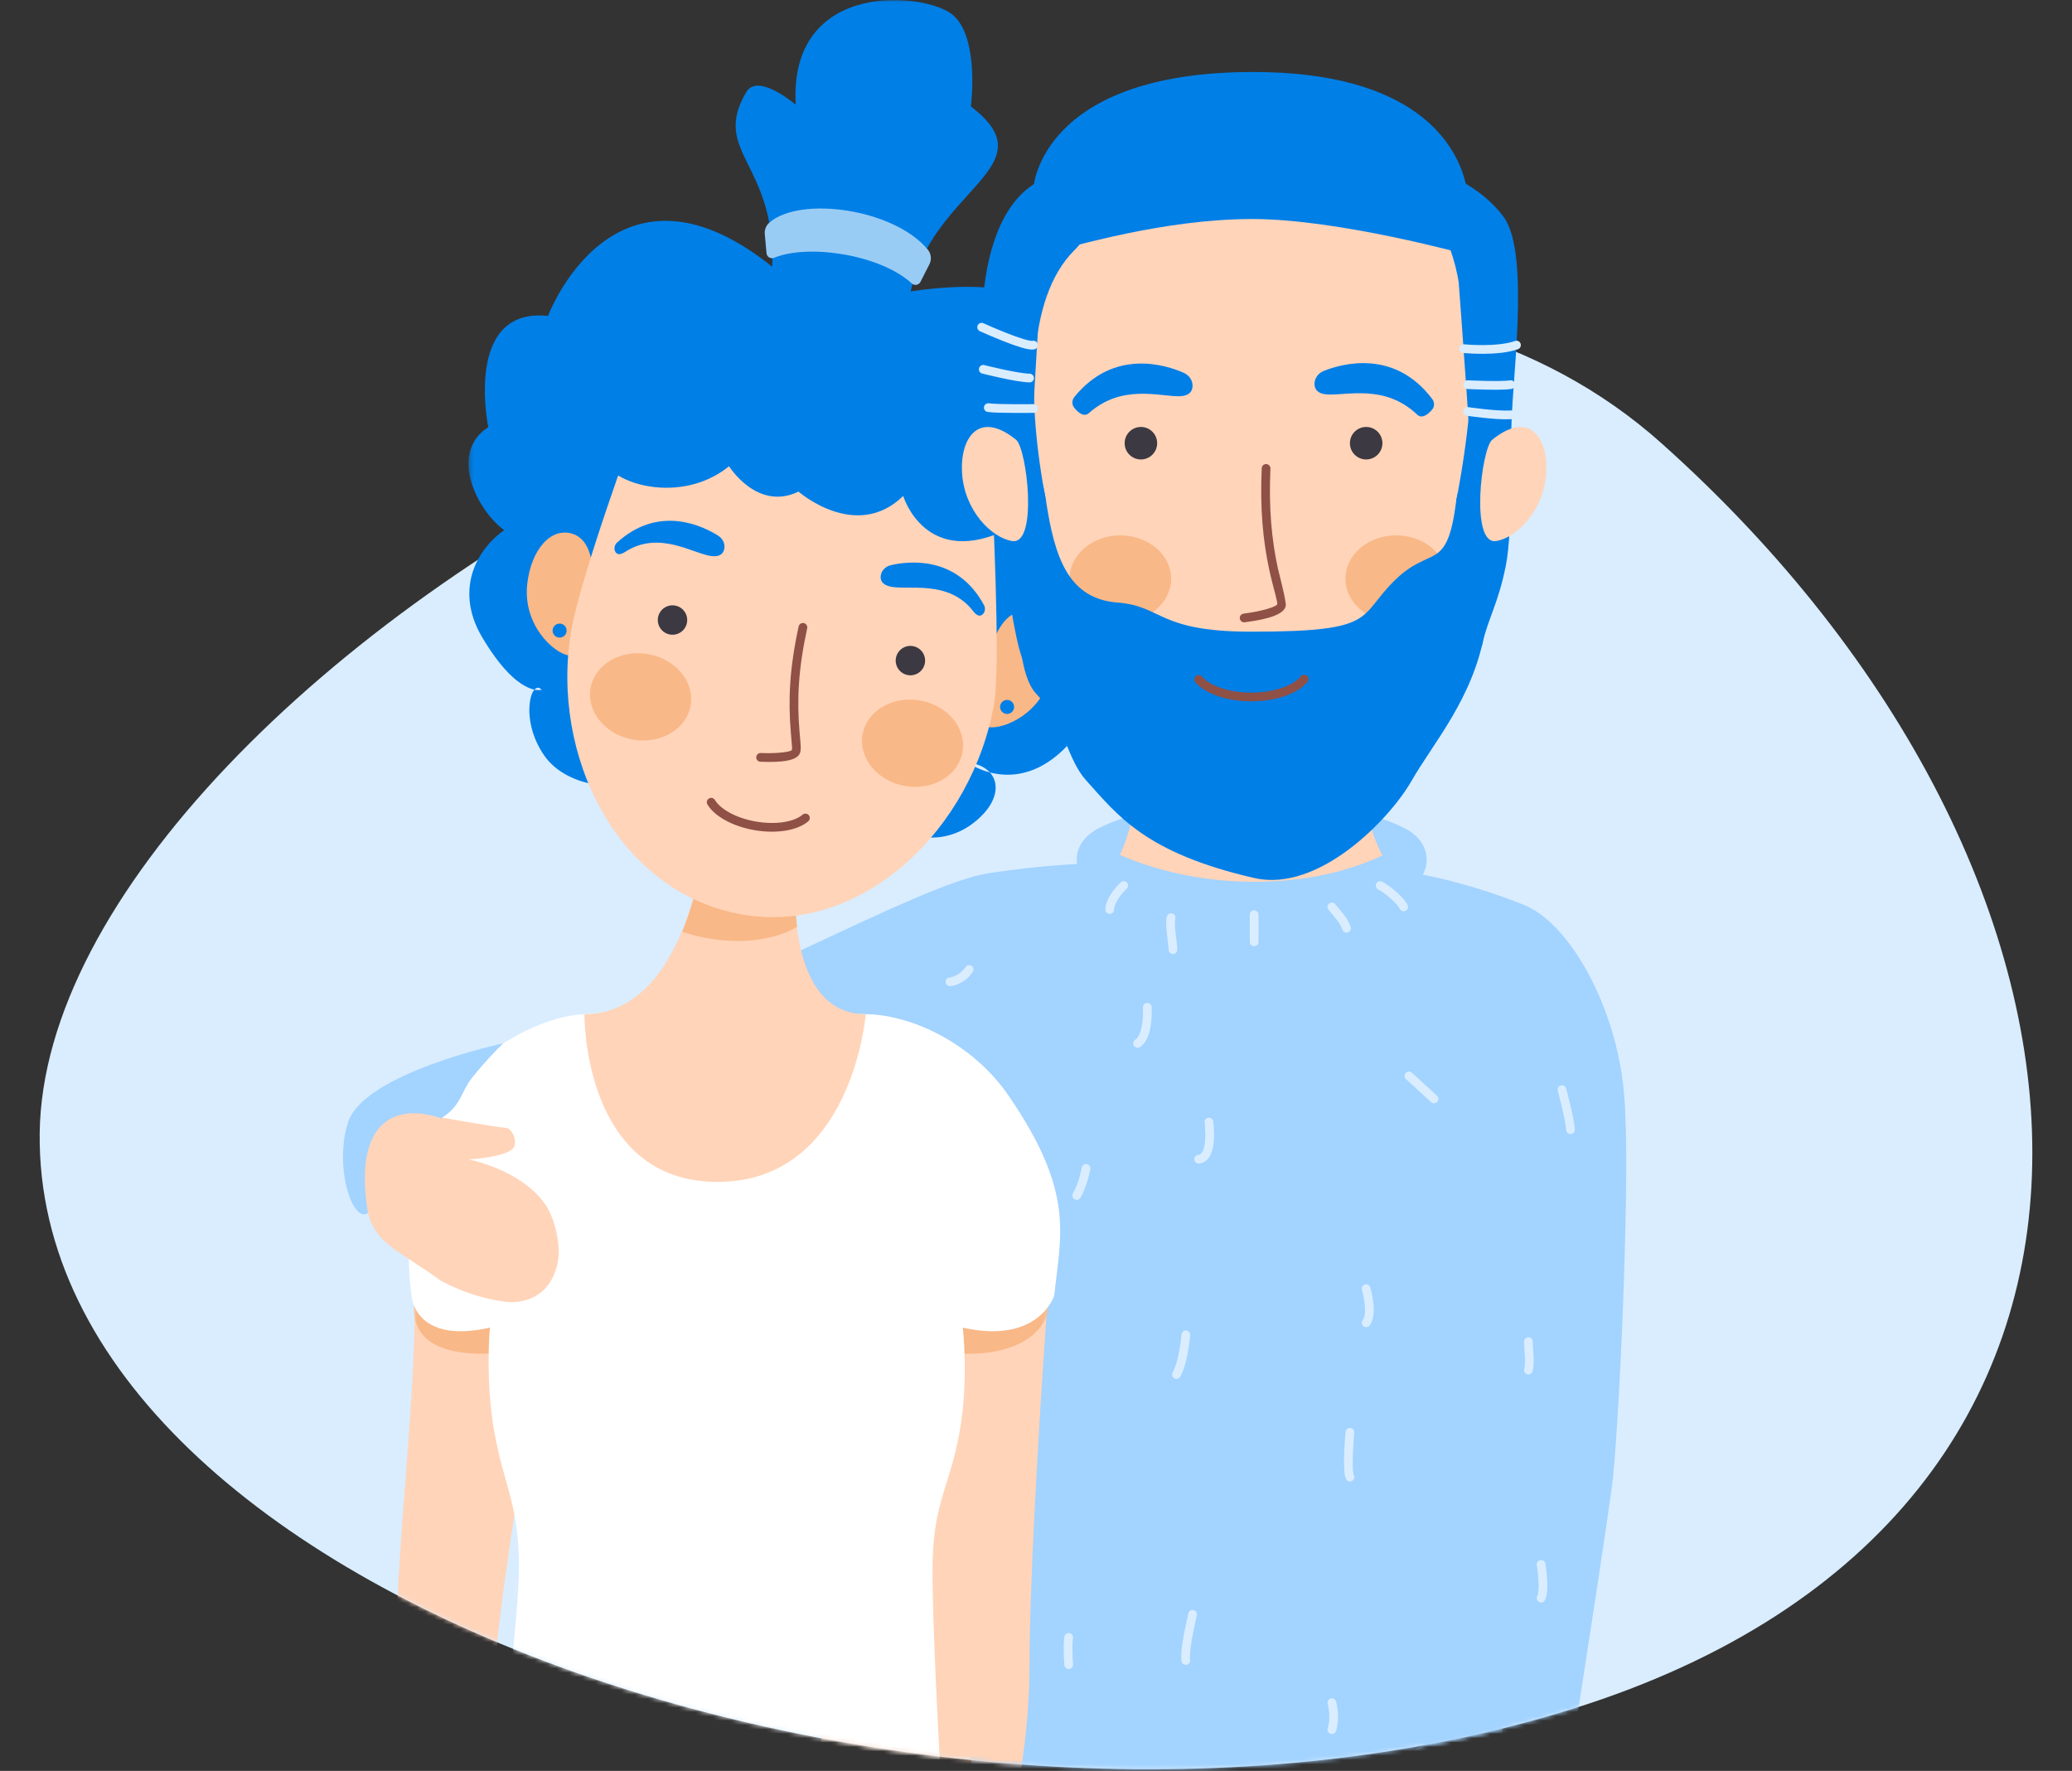 <?xml version="1.0" encoding="UTF-8" standalone="no"?>
<svg
   xmlns:dc="http://purl.org/dc/elements/1.1/"
   xmlns:cc="http://creativecommons.org/ns#"
   xmlns:rdf="http://www.w3.org/1999/02/22-rdf-syntax-ns#"
   xmlns:svg="http://www.w3.org/2000/svg"
   xmlns="http://www.w3.org/2000/svg"
   xmlns:xlink="http://www.w3.org/1999/xlink"
   xmlns:sodipodi="http://sodipodi.sourceforge.net/DTD/sodipodi-0.dtd"
   xmlns:inkscape="http://www.inkscape.org/namespaces/inkscape"
   width="475"
   height="406"
   viewBox="0 0 475 406"
   version="1.1"
   id="svg12246"
   sodipodi:docname="p15.svg"
   inkscape:version="0.92.4 5da689c313, 2019-01-14">
  <rect x="0" y="0" width="475" height="406" fill="#333333" stroke="none"/>
  <sodipodi:namedview
     pagecolor="#ffffff"
     bordercolor="#666666"
     borderopacity="1"
     objecttolerance="10"
     gridtolerance="10"
     guidetolerance="10"
     inkscape:pageopacity="0"
     inkscape:pageshadow="2"
     inkscape:window-width="1916"
     inkscape:window-height="1041"
     id="namedview12248"
     showgrid="false"
     inkscape:zoom="0.58128079"
     inkscape:cx="-70.839777"
     inkscape:cy="239.9861"
     inkscape:window-x="1920"
     inkscape:window-y="18"
     inkscape:window-maximized="0"
     inkscape:current-layer="svg12246" />
  <!-- Generator: Sketch 59.1 (86144) - https://sketch.com -->
  <title
     id="title12101">Eltern</title>
  <desc
     id="desc12103">Created with Sketch.</desc>
  <defs
     id="defs12114">
    <path
       d="m 0.005,190.866 c -1.161,107.947 208.648,176.672 351.523,131.902 v 0 C 494.404,277.997 482.592,131.643 371.784,32.627 v 0 C 346.259,9.819 312.848,0.187 276.494,0.191 v 0 C 155.025,0.202 0.898,107.785 0.005,190.866 Z"
       id="path-1"
       inkscape:connector-curvature="0" />
    <path
       d="m 0.005,190.866 c -1.161,107.947 208.648,176.672 351.523,131.902 v 0 C 494.404,277.997 482.592,131.643 371.784,32.627 v 0 C 346.259,9.819 312.848,0.187 276.494,0.191 v 0 C 155.025,0.202 0.898,107.785 0.005,190.866 Z"
       id="path-3"
       inkscape:connector-curvature="0" />
    <path
       d="m 0.005,190.866 c -1.161,107.947 208.648,176.672 351.523,131.902 v 0 C 494.404,277.997 482.592,131.643 371.784,32.627 v 0 C 346.259,9.819 312.848,0.187 276.494,0.191 v 0 C 155.025,0.202 0.898,107.785 0.005,190.866 Z"
       id="path-5"
       inkscape:connector-curvature="0" />
    <path
       d="M 8.489,14.5 0.195,126.549 c 15.06,2.848 30.475,4.877 45.964,6.017 v 0 c 1.052,-7.27 1.772,-15.1 1.772,-22.901 v 0 c 0,-21.908 2.907,-68.385 4.742,-91.246 v 0 L 48.397,0.607"
       id="path-7"
       inkscape:connector-curvature="0" />
    <path
       d="m 0.005,190.866 c -1.161,107.947 208.648,176.672 351.523,131.902 v 0 C 494.404,277.997 482.592,131.643 371.784,32.627 v 0 C 346.259,9.819 312.848,0.187 276.494,0.191 v 0 C 155.025,0.202 0.898,107.785 0.005,190.866 Z"
       id="path-9"
       inkscape:connector-curvature="0" />
    <path
       d="M 3.653,18.419 C 5.11,36.593 1.2,69.918 0.079,93.812 v 0 c 7.268,3.819 14.9,7.404 22.806,10.727 v 0 C 25.518,78.294 37.075,14.54 37.075,14.54 v 0 L 4.92,0.607"
       id="path-11"
       inkscape:connector-curvature="0" />
    <path
       d="m 0.005,190.866 c -1.161,107.947 208.648,176.672 351.523,131.902 v 0 C 494.404,277.997 482.592,131.643 371.784,32.627 v 0 C 346.259,9.819 312.848,0.187 276.494,0.191 v 0 C 155.025,0.202 0.898,107.785 0.005,190.866 Z"
       id="path-13"
       inkscape:connector-curvature="0" />
    <polygon
       id="path-15"
       points="153.706,0.014 153.706,145.151 0.297,145.151 0.297,0.014 " />
    <path
       d="m 8.961,0.233 c 0,0 -0.653,20.748 -6.388,29.601 v 0 c 0,0 -15.375,16.166 31.289,16.166 v 0 c 46.665,0 31.13,-16.166 31.13,-16.166 v 0 C 58.051,20.455 58.764,0.233 58.764,0.233 v 0"
       id="path-17"
       inkscape:connector-curvature="0" />
  </defs>
  <g
     id="Symbols"
     style="fill:none;fill-rule:evenodd;stroke:none;stroke-width:1"
     transform="translate(9.093)">
    <g
       id="Illustration/Medium/Eltern-Copy"
       transform="translate(-24,-10)">
      <g
         id="Eltern"
         transform="translate(24,9)">
        <path
           d="m 351.529,392.754 c -142.875,44.771 -352.685,-23.954 -351.523,-131.901 1.16,-107.948 260.969,-257.255 371.778,-158.24 110.808,99.016 122.621,245.37 -20.255,290.141"
           id="Fill-1"
           inkscape:connector-curvature="0"
           style="fill:#d9edff" />
        <g
           id="Group-12"
           transform="translate(0,69.986)">
          <g
             id="Group-5">
            <mask
               id="mask-2"
               fill="white">
              <use
                 xlink:href="#path-1"
                 id="use12117"
                 x="0"
                 y="0"
                 width="100%"
                 height="100%" />
            </mask>
            <g
               id="Clip-4" />
            <path
               d="m 333.27,251.331 c -3.081,31.644 -9.359,74.945 -9.359,74.945 0,0 -11.779,8.238 -13.813,9.522 0,0 -1.013,1.774 0.439,3.692 1.45,1.919 9.545,-1.947 9.545,-1.947 0,0 -12.083,12.297 -12.97,20.968 -0.302,2.954 0.282,6.78 2.794,9.685 4.862,5.626 12.3,6.823 14.786,5.036 6.223,-4.471 12.112,-17.034 12.112,-17.034 4.868,-10.284 13.614,-18.497 13.614,-18.497 0,0 9.622,-61.193 10.299,-68.309 1.716,-18.007 3.965,-70.953 2.541,-86.773 -2.346,-8.478 -30.823,15.837 -36.075,17.522 z"
               id="Fill-3"
               mask="url(#mask-2)"
               inkscape:connector-curvature="0"
               style="fill:#a3d3ff" />
          </g>
          <g
             id="Group-8">
            <mask
               id="mask-4"
               fill="white">
              <use
                 xlink:href="#path-3"
                 id="use12123"
                 x="0"
                 y="0"
                 width="100%"
                 height="100%" />
            </mask>
            <g
               id="Clip-7" />
            <path
               d="m 335.503,352.671 c 0,0 -0.485,-54.435 -0.485,-85.801 0,-31.367 2.965,-58.124 2.965,-58.124 17.385,-0.144 24.716,-13.417 24.716,-13.417 3.963,-23.319 -9.477,-51.654 -22.368,-56.82 -25.556,-10.241 -43.158,-8.612 -44.563,-10.241 h -35.048 c -1.406,1.629 -16.038,-1.208 -43.253,2.956 -16.022,2.452 -64.026,30.325 -88.818,36.218 0,0 72.469,41.16 89.854,41.304 0,0 -11.551,27.774 -11.551,59.141 0,31.366 8.78,79.634 8.78,79.634 z"
               id="Fill-6"
               mask="url(#mask-4)"
               inkscape:connector-curvature="0"
               style="fill:#a3d3ff" />
          </g>
          <g
             id="Group-11">
            <mask
               id="mask-6"
               fill="white">
              <use
                 xlink:href="#path-5"
                 id="use12129"
                 x="0"
                 y="0"
                 width="100%"
                 height="100%" />
            </mask>
            <g
               id="Clip-10" />
            <path
               d="m 231.673,221.419 c -1.835,22.861 -4.742,69.338 -4.742,91.246 0,28.87 -9.867,58.11 -9.867,58.11 l -40.018,-12.197 10.442,-141.078 39.909,-13.893 z"
               id="Fill-9"
               mask="url(#mask-6)"
               inkscape:connector-curvature="0"
               style="fill:#ffd4b9" />
          </g>
        </g>
        <g
           id="Group-15"
           transform="translate(179,272.986)">
          <mask
             id="mask-8"
             fill="white">
            <use
               xlink:href="#path-7"
               id="use12136"
               x="0"
               y="0"
               width="100%"
               height="100%" />
          </mask>
          <g
             id="Clip-14" />
          <path
             d="m 52.53,24.78 c 0.663,5.932 -3.647,11.89 -13.96,13.307 -10.311,1.417 -19.209,-2.244 -19.872,-8.175 -0.663,-5.932 7.159,-11.889 17.471,-13.306 10.311,-1.417 15.698,2.242 16.361,8.174"
             id="Fill-13"
             mask="url(#mask-8)"
             inkscape:connector-curvature="0"
             style="fill:#f9b887" />
        </g>
        <g
           id="Group-18"
           transform="translate(0,69.986)">
          <mask
             id="mask-10"
             fill="white">
            <use
               xlink:href="#path-9"
               id="use12142"
               x="0"
               y="0"
               width="100%"
               height="100%" />
          </mask>
          <g
             id="Clip-17" />
          <path
             d="m 85.653,221.419 c 1.834,22.861 -4.827,69.693 -3.744,91.576 1.183,23.936 4.525,48.077 4.525,48.077 l 19.773,-0.969 c 0,0 -1.591,-28.228 -1.847,-44.1 -0.257,-15.872 14.715,-98.464 14.715,-98.464 l -32.154,-13.932 z"
             id="Fill-16"
             mask="url(#mask-10)"
             inkscape:connector-curvature="0"
             style="fill:#ffd4b9" />
        </g>
        <g
           id="Group-21"
           transform="translate(82,272.986)">
          <mask
             id="mask-12"
             fill="white">
            <use
               xlink:href="#path-11"
               id="use12148"
               x="0"
               y="0"
               width="100%"
               height="100%" />
          </mask>
          <g
             id="Clip-20" />
          <path
             d="m 3.795,24.78 c -0.663,5.932 0.64,11.89 10.952,13.307 10.312,1.417 19.209,-2.244 19.872,-8.175 0.663,-5.932 -7.159,-11.889 -17.47,-13.306 -10.312,-1.417 -12.691,2.242 -13.354,8.174"
             id="Fill-19"
             mask="url(#mask-12)"
             inkscape:connector-curvature="0"
             style="fill:#f9b887" />
        </g>
        <g
           id="Group-24"
           transform="translate(0,69.986)">
          <mask
             id="mask-14"
             fill="white">
            <use
               xlink:href="#path-13"
               id="use12154"
               x="0"
               y="0"
               width="100%"
               height="100%" />
          </mask>
          <g
             id="Clip-23" />
          <path
             d="m 100.255,374 c 0,0 10.163,-68.955 9.614,-85.837 -0.42,-12.935 -3.461,-16.797 -5.623,-28.78 -2.161,-11.984 -1.036,-23.986 -1.036,-23.986 -17.419,3.912 -17.956,-7.333 -17.956,-7.333 -1.323,-8.311 -1.717,-37.051 8.034,-47.178 10.081,-10.471 21.958,-16.856 31.598,-17.356 9.633,-0.501 16.589,-1.549 21.099,-7.207 h 22.864 c 4.407,5.529 10.273,7.129 20.525,7.207 10.247,0.077 24.387,6.492 32.789,18.743 15.272,22.271 11.863,31.846 10.426,45.791 0,0 -3.546,11.245 -20.964,7.333 0,0 1.415,12.002 -0.747,23.986 -2.161,11.983 -5.727,15.845 -6.147,28.78 -0.548,16.882 3.943,85.837 3.943,85.837 z"
             id="Fill-22"
             mask="url(#mask-14)"
             inkscape:connector-curvature="0"
             style="fill:#ffffff" />
        </g>
        <g
           id="Group-76"
           transform="translate(98,0.986)">
          <g
             id="Group-27">
            <mask
               id="mask-16"
               fill="white">
              <use
                 xlink:href="#path-15"
                 id="use12160"
                 x="0"
                 y="0"
                 width="100%"
                 height="100%" />
            </mask>
            <g
               id="Clip-26" />
            <path
               d="m 11.82,123.153 c -6.662,-1.136 -17.846,-18.203 -6.978,-25.206 0,0 -5.717,-27.561 13.692,-25.505 0,0 15.134,-40.331 51.403,-11.274 0.832,-23.887 -14.092,-26.235 -5.944,-40.047 2.675,-4.536 11.326,2.902 11.326,2.902 -1.62,-28.967 30.181,-25.861 36.18,-20.45 5.999,5.411 3.982,20.861 3.982,20.861 18.112,13.787 -8.787,18.8 -13.793,42.38 52.231,-7.621 36.548,29.209 36.548,29.209 13.812,-8.115 16.373,17.417 15.227,26.738 -1.464,11.904 -9.587,23.037 -12.84,22.36"
               id="Fill-25"
               mask="url(#mask-16)"
               inkscape:connector-curvature="0"
               style="fill:#007fe7" />
          </g>
          <path
             d="m 110.126,130.182 -17.074,51.434 c 4.148,11.581 15.366,12.631 22.503,7.454 8.207,-5.953 6.954,-13.381 -0.889,-14.279 0,0 13.04,9.774 25.548,-6.936 7.748,-10.351 6.049,-24.694 -3.762,-33.227"
             id="Fill-28"
             inkscape:connector-curvature="0"
             style="fill:#007fe7" />
          <path
             d="m 36.143,117.564 0.359,61.317 c -1.955,2.401 -13.82,1.591 -18.837,-5.66 -5.769,-8.337 -2.988,-17.719 -0.591,-15.074 0,0 -5.403,1.878 -13.671,-12.094 -6.585,-11.127 -1.068,-21.48 7.511,-25.976"
             id="Fill-30"
             inkscape:connector-curvature="0"
             style="fill:#007fe7" />
          <path
             d="m 26.886,232.53 c 22.41,0 26.952,-35.856 26.952,-35.856 l 21.462,3.66 c 0,0 -2.901,32.196 16.074,32.196 0,0 -3.016,38.456 -33.983,38.456 -30.967,0 -30.505,-38.456 -30.505,-38.456"
             id="Fill-32"
             inkscape:connector-curvature="0"
             style="fill:#ffd4b9" />
          <path
             d="m 75.3,200.334 -21.462,-3.66 c 0,0 -0.974,8.343 -4.532,16.979 4.865,1.599 13.936,3.598 23.023,0.41 1.299,-0.455 2.385,-0.989 3.302,-1.578 -0.809,-6.537 -0.331,-12.151 -0.331,-12.151"
             id="Fill-34"
             inkscape:connector-curvature="0"
             style="fill:#f9b887" />
          <path
             d="m 24.279,122.435 c -5.074,-1.713 -9.612,3.619 -10.499,11.412 -1.064,9.354 5.927,15.836 9.482,16.442 3.556,0.607 4.08,-8.919 5.121,-15.019 1.04,-6.101 -0.308,-11.555 -4.104,-12.835"
             id="Fill-36"
             inkscape:connector-curvature="0"
             style="fill:#f9b887" />
          <path
             d="m 127.796,140.09 c -4.006,-0.051 -7.085,4.648 -8.125,10.749 -1.04,6.101 -3.704,15.261 -0.148,15.867 3.555,0.607 12.3,-3.191 14.396,-12.369 1.747,-7.646 -0.768,-14.181 -6.123,-14.247"
             id="Fill-38"
             inkscape:connector-curvature="0"
             style="fill:#f9b887" />
          <path
             d="m 23.856,144.628 c 2.138,-12.532 14.568,-46.245 14.568,-46.245 0,0 28.83,-11.326 44.609,-8.636 19.208,3.277 37.261,22.353 37.261,22.353 0,0 2.085,40.038 0.545,49.069 -4.885,28.646 -30.017,53.248 -57.576,48.548 -28.747,-4.902 -44.293,-36.443 -39.407,-65.089"
             id="Fill-40"
             inkscape:connector-curvature="0"
             style="fill:#ffd4b9" />
          <path
             d="m 50.4,142.733 c -0.313,1.835 -2.055,3.069 -3.89,2.756 -1.836,-0.313 -3.069,-2.055 -2.756,-3.89 0.313,-1.835 2.054,-3.069 3.889,-2.756 1.836,0.313 3.069,2.054 2.757,3.89"
             id="Fill-42"
             inkscape:connector-curvature="0"
             style="fill:#3c3942" />
          <path
             d="m 104.937,152.034 c -0.313,1.836 -2.055,3.069 -3.89,2.757 -1.835,-0.314 -3.069,-2.055 -2.756,-3.89 0.313,-1.836 2.054,-3.069 3.89,-2.757 1.835,0.314 3.068,2.055 2.756,3.89"
             id="Fill-44"
             inkscape:connector-curvature="0"
             style="fill:#3c3942" />
          <path
             d="m 118.482,138.742 c -6.176,-11.464 -17.375,-10.08 -21.367,-9.155 -1.262,0.292 -2.269,1.345 -2.324,2.638 -0.04,0.93 0.43,1.885 2.274,2.285 4.097,0.887 13.312,-1.676 18.959,5.64 0.992,1.285 1.714,1.142 2.188,0.678 0.549,-0.538 0.634,-1.409 0.27,-2.086"
             id="Fill-46"
             inkscape:connector-curvature="0"
             style="fill:#007fe7" />
          <path
             d="m 34.374,124.397 c 9.626,-8.769 19.733,-3.752 23.193,-1.556 1.093,0.695 1.695,2.022 1.319,3.26 -0.271,0.891 -1.032,1.636 -2.903,1.401 -4.16,-0.52 -12.004,-5.993 -19.757,-0.961 -1.363,0.882 -1.996,0.508 -2.289,-0.086 -0.34,-0.69 -0.131,-1.54 0.437,-2.058"
             id="Fill-48"
             inkscape:connector-curvature="0"
             style="fill:#007fe7" />
          <path
             d="m 55.086,184.455 c -0.285,-0.473 -0.132,-1.088 0.342,-1.372 0.473,-0.285 1.088,-0.132 1.372,0.342 1.318,2.192 5.017,4.196 9.464,4.955 4.5,0.767 8.694,0.077 10.633,-1.59 0.419,-0.36 1.05,-0.312 1.41,0.106 0.36,0.419 0.312,1.05 -0.106,1.41 -2.461,2.116 -7.24,2.902 -12.273,2.044 -4.969,-0.848 -9.178,-3.128 -10.842,-5.895 z"
             id="Stroke-50"
             inkscape:connector-curvature="0"
             style="fill:#8f5046;fill-rule:nonzero" />
          <path
             d="m 75.994,143.633 c 0.117,-0.54 0.65,-0.882 1.19,-0.765 0.54,0.117 0.882,0.65 0.765,1.19 -2.058,9.463 -2.364,16.426 -1.755,23.669 -0.002,-0.026 0.218,2.427 0.25,2.942 0.059,0.955 0.034,1.53 -0.147,2.003 -0.667,1.736 -4.075,2.193 -9.07,1.981 -0.552,-0.023 -0.98,-0.49 -0.957,-1.041 0.023,-0.552 0.49,-0.98 1.041,-0.957 3.796,0.161 6.95,-0.262 7.118,-0.7 0.1,-0.261 0.125,0.147 -0.228,-4.061 -0.624,-7.43 -0.31,-14.588 1.794,-24.262 z"
             id="Stroke-52"
             inkscape:connector-curvature="0"
             style="fill:#8f5046;fill-rule:nonzero" />
          <path
             d="m 113.575,172.368 c -0.924,5.418 -6.81,8.934 -13.146,7.853 -6.336,-1.081 -10.724,-6.349 -9.8,-11.767 0.924,-5.417 6.809,-8.934 13.146,-7.853 6.336,1.081 10.724,6.349 9.8,11.767"
             id="Fill-54"
             inkscape:connector-curvature="0"
             style="fill:#f9b887" />
          <path
             d="m 51.233,161.735 c -0.924,5.418 -6.81,8.934 -13.146,7.853 -6.336,-1.081 -10.724,-6.349 -9.8,-11.766 0.925,-5.418 6.81,-8.934 13.146,-7.854 6.337,1.081 10.725,6.349 9.8,11.767"
             id="Fill-56"
             inkscape:connector-curvature="0"
             style="fill:#f9b887" />
          <path
             d="m 30.872,103.487 c -0.854,6.575 17.138,13.155 29.172,3.426 0,0 6.462,10.389 15.918,5.808 0,0 13.189,11.543 24.001,0.999 0,0 5.152,17.214 24.638,7.295 8.544,-4.349 2.482,-27.854 2.482,-27.854 l -63.244,-22.959 c 0,0 -36.073,-6.767 -35.241,-4.3 0.833,2.467 2.274,37.585 2.274,37.585"
             id="Fill-58"
             inkscape:connector-curvature="0"
             style="fill:#007fe7" />
          <path
             d="m 69.232,51.103 c 7.039,-6.265 28.656,-3.216 36.371,6.138 0.784,0.95 0.922,2.277 0.363,3.375 l -2.049,4.026 c -0.385,0.757 -1.375,0.913 -2.003,0.341 -7.357,-6.709 -23.857,-9.066 -31.547,-5.862 -0.787,0.327 -1.659,-0.209 -1.737,-1.058 l -0.396,-4.384 c -0.088,-0.968 0.272,-1.93 0.998,-2.576"
             id="Fill-60"
             inkscape:connector-curvature="0"
             style="fill:#99ccf5" />
          <path
             d="m 118.989,79.947 c -0.285,16.479 5.017,62.664 8.219,70.87 3.202,8.206 11.677,-0.951 11.677,-0.951 0,0 -15.561,-56.243 -12.732,-62.409 2.828,-6.166 -7.164,-7.51 -7.164,-7.51"
             id="Fill-62"
             inkscape:connector-curvature="0"
             style="fill:#007fe7" />
          <path
             d="m 239.562,92.464 c -0.583,9.026 0.291,28.536 -1.456,37.271 -1.747,8.736 -4.168,12.308 -5.402,18.026 -1.219,5.649 -13.525,-17.443 -13.525,-17.443 l 7.57,-2.622 4.951,-29.408 z"
             id="Fill-64"
             inkscape:connector-curvature="0"
             style="fill:#007fe7" />
          <path
             d="m 121.764,86.685 c 0,-29.833 25.981,-54.018 58.032,-54.018 20.031,0 47.431,2.774 57.86,17.143 6.257,8.621 1.581,39.646 1.581,50.833 0,10.592 -5.23,4.884 -10.889,13.223 -10.28,15.146 -27.881,26.837 -48.552,26.837 -32.051,0 -58.032,-24.185 -58.032,-54.018"
             id="Fill-66"
             inkscape:connector-curvature="0"
             style="fill:#007fe7" />
          <path
             d="m 139.747,39.508 c -23.048,-0.021 -23.72,34.928 -20.28,53.962 5.877,32.526 11.03,24.374 11.03,24.374 l 7.158,-1.38 c 0,0 -15.777,-42.09 1.5,-59.023 7.261,-7.117 14.145,-17.92 0.592,-17.933"
             id="Fill-68"
             inkscape:connector-curvature="0"
             style="fill:#007fe7" />
          <path
             d="m 214.595,189.736 c -11.164,-5.422 -18.965,-3.435 -32.626,0 -13.66,3.435 -7.517,8.862 -4.098,13.79 3.222,4.643 17.298,8.227 29.637,4.991 13.445,-3.525 16.286,-14.313 7.087,-18.781"
             id="Fill-70"
             inkscape:connector-curvature="0"
             style="fill:#a3d3ff" />
          <path
             d="m 177.727,189.736 c -13.66,-3.435 -21.461,-5.422 -32.625,0 -9.199,4.468 -6.358,15.256 7.087,18.781 12.339,3.236 26.415,-0.348 29.636,-4.991 3.419,-4.928 9.563,-10.355 -4.098,-13.79"
             id="Fill-72"
             inkscape:connector-curvature="0"
             style="fill:#a3d3ff" />
          <path
             d="m 148.573,197.834 c 5.735,-8.853 6.389,-29.602 6.389,-29.602 h 49.802 c 0,0 -0.712,20.223 6.229,29.602 0,0 15.535,16.166 -31.13,16.166 -46.664,0 -31.29,-16.166 -31.29,-16.166"
             id="Fill-74"
             inkscape:connector-curvature="0"
             style="fill:#ffd4b9" />
        </g>
        <g
           id="Group-79"
           transform="translate(244,168.986)">
          <mask
             id="mask-18"
             fill="white">
            <use
               xlink:href="#path-17"
               id="use12191"
               x="0"
               y="0"
               width="100%"
               height="100%" />
          </mask>
          <g
             id="Clip-78" />
          <path
             d="m 62.068,6.706 c -25.952,16.016 -62.234,3.488 -62.234,3.488 l 5.338,-13.617 h 57.532 c 0,0 21.659,-3.629 -0.636,10.129"
             id="Fill-77"
             mask="url(#mask-18)"
             inkscape:connector-curvature="0"
             style="fill:#f9b887" />
        </g>
        <g
           id="Group-170"
           transform="translate(69,16.986)">
          <path
             d="m 157.788,104.685 c 0,-14.052 2.736,-55.913 2.736,-55.913 0,0 5.25,-38.178 48.185,-38.178 42.934,0 47.601,38.178 47.601,38.178 0,0 3.494,45.787 3.494,55.913 0,32.117 -32.047,58.272 -51.095,58.272 -19.048,0 -50.921,-26.155 -50.921,-58.272"
             id="Fill-80"
             inkscape:connector-curvature="0"
             style="fill:#ffd4b9" />
          <path
             d="m 187.181,85.627 c 0,2.058 -1.668,3.726 -3.726,3.726 -2.057,0 -3.725,-1.668 -3.725,-3.726 0,-2.058 1.668,-3.726 3.725,-3.726 2.058,0 3.726,1.668 3.726,3.726"
             id="Fill-82"
             inkscape:connector-curvature="0"
             style="fill:#3c3942" />
          <path
             d="m 238.822,85.627 c 0,2.058 -1.669,3.726 -3.727,3.726 -2.057,0 -3.725,-1.668 -3.725,-3.726 0,-2.058 1.668,-3.726 3.725,-3.726 2.058,0 3.727,1.668 3.727,3.726"
             id="Fill-84"
             inkscape:connector-curvature="0"
             style="fill:#3c3942" />
          <path
             d="m 250.242,75.492 c -8.661,-11.494 -20.666,-8.113 -24.874,-6.436 -1.329,0.53 -2.253,1.849 -2.099,3.271 0.112,1.022 0.786,1.987 2.867,2.116 4.624,0.286 13.278,-2.408 20.67,4.643 1.298,1.238 3.048,-0.684 3.489,-1.27 0.51,-0.679 0.458,-1.645 -0.053,-2.324"
             id="Fill-86"
             inkscape:connector-curvature="0"
             style="fill:#007fe7" />
          <path
             d="m 168.204,75.025 c 9.072,-11.172 20.946,-7.358 25.09,-5.529 1.309,0.578 2.185,1.928 1.979,3.344 -0.148,1.018 -0.856,1.958 -2.941,2.011 -4.632,0.118 -13.182,-2.889 -20.825,3.89 -1.343,1.19 -3.022,-0.793 -3.441,-1.396 -0.485,-0.697 -0.397,-1.661 0.138,-2.32"
             id="Fill-88"
             inkscape:connector-curvature="0"
             style="fill:#007fe7" />
          <path
             d="m 211.153,91.364 c 0.025,-0.552 0.492,-0.979 1.044,-0.954 0.552,0.025 0.979,0.492 0.954,1.044 -0.406,8.97 0.265,16.243 1.702,22.853 0.096,0.44 1.996,7.713 1.816,8.612 -0.389,1.946 -4.004,3.073 -9.423,3.762 -0.548,0.07 -1.049,-0.318 -1.118,-0.866 -0.07,-0.548 0.318,-1.049 0.866,-1.118 4.229,-0.538 7.598,-1.588 7.715,-2.17 0.045,-0.225 -0.074,-0.883 -0.442,-2.291 0.015,0.056 -0.466,-1.758 -0.624,-2.375 -0.275,-1.073 -0.515,-2.077 -0.744,-3.129 -1.472,-6.774 -2.159,-14.22 -1.745,-23.368 z"
             id="Stroke-90"
             inkscape:connector-curvature="0"
             style="fill:#8f5046;fill-rule:nonzero" />
          <path
             d="m 155.963,98.86 c 0,0 6.059,1.636 5.743,0 -4.365,-22.639 -4.557,-46.431 6.449,-57.42 6.605,-6.594 9.747,-19.396 3.492,-18.484 -15.81,2.303 -19.159,13.534 -19.159,13.534 z"
             id="Fill-92"
             inkscape:connector-curvature="0"
             style="fill:#007fe7" />
          <path
             d="m 261.49,99.65 c 0,0 -6.06,0.846 -5.744,-0.79 5.474,-28.392 5.446,-54.095 -5.095,-62.706 -2.906,-2.375 -20.013,-18.219 -4.846,-13.198 15.168,5.019 22.431,32.224 22.431,32.224 z"
             id="Fill-94"
             inkscape:connector-curvature="0"
             style="fill:#007fe7" />
          <path
             d="m 174.461,177.932 c 0,0 13.495,8.244 35.052,8.244 21.556,0 33.307,-8.244 33.307,-8.244 l 8.824,25.587 -42.534,6.071 -42.203,-6.071 z"
             id="Fill-96"
             inkscape:connector-curvature="0"
             style="fill:#a3d3ff" />
          <path
             d="m 253.62,116.707 c 0,5.496 -5.211,9.951 -11.639,9.951 -6.428,0 -11.639,-4.455 -11.639,-9.951 0,-5.496 5.211,-9.951 11.639,-9.951 6.428,0 11.639,4.455 11.639,9.951"
             id="Fill-98"
             inkscape:connector-curvature="0"
             style="fill:#f9b887" />
          <path
             d="m 190.378,116.707 c 0,5.496 -5.211,9.951 -11.639,9.951 -6.427,0 -11.638,-4.455 -11.638,-9.951 0,-5.496 5.211,-9.951 11.638,-9.951 6.428,0 11.639,4.455 11.639,9.951"
             id="Fill-100"
             inkscape:connector-curvature="0"
             style="fill:#f9b887" />
          <path
             d="m 155.963,98.86 c -1.333,19.809 -1.536,38.852 3.446,44.163 6.668,7.109 7.043,14.987 11.518,19.934 7.204,7.961 13.483,16.612 38.523,22.358 14.715,3.377 30.97,-13.366 36.1,-22.358 4.889,-8.572 14.254,-19.065 16.769,-34.285 1.614,-9.763 -1.892,-25.148 -0.235,-33.726 1.656,-8.578 -5.475,-2.82 -6.338,3.914 -2.126,16.586 -5.665,10.003 -14.008,18.118 -8.752,8.513 -3.699,11.862 -32.927,11.862 -21.62,0 -20.309,-5.887 -30.722,-6.682 -11.325,-0.865 -14.416,-10.42 -16.383,-23.298 -2.116,-13.862 -5.743,0 -5.743,0"
             id="Fill-102"
             inkscape:connector-curvature="0"
             style="fill:#007fe7" />
          <path
             d="m 195.933,140.432 c -0.36,-0.419 -0.313,-1.05 0.106,-1.41 0.419,-0.36 1.05,-0.313 1.41,0.106 1.866,2.17 6.297,3.675 11.312,3.675 5.074,0 9.545,-1.541 11.371,-3.745 0.352,-0.425 0.983,-0.484 1.408,-0.132 0.425,0.352 0.484,0.983 0.132,1.408 -2.265,2.734 -7.297,4.469 -12.911,4.469 -5.544,0 -10.524,-1.692 -12.828,-4.371 z"
             id="Stroke-104"
             inkscape:connector-curvature="0"
             style="fill:#8f5046;fill-rule:nonzero" />
          <line
             x1="209.415"
             y1="193.717"
             x2="209.415"
             y2="199.951"
             id="Stroke-106"
             style="stroke:#d9edff;stroke-width:2;stroke-linecap:round;stroke-linejoin:round" />
          <path
             d="m 227.233,191.942 c 1.119,1.425 2.799,3.066 3.358,4.892"
             id="Stroke-108"
             inkscape:connector-curvature="0"
             style="stroke:#d9edff;stroke-width:2;stroke-linecap:round;stroke-linejoin:round" />
          <path
             d="m 238.294,187.039 c 2.372,1.239 5.118,4.055 5.396,4.903"
             id="Stroke-110"
             inkscape:connector-curvature="0"
             style="stroke:#d9edff;stroke-width:2;stroke-linecap:round;stroke-linejoin:round" />
          <path
             d="m 190.378,194.388 c -0.437,1.527 0.38,5.623 0.424,7.347"
             id="Stroke-112"
             inkscape:connector-curvature="0"
             style="stroke:#d9edff;stroke-width:2;stroke-linecap:round;stroke-linejoin:round" />
          <path
             d="m 179.512,187.039 c -2.239,2.155 -3.219,4.293 -3.219,5.514"
             id="Stroke-114"
             inkscape:connector-curvature="0"
             style="stroke:#d9edff;stroke-width:2;stroke-linecap:round;stroke-linejoin:round" />
          <path
             d="m 263.988,84.839 c -2.48,2.01 -5.082,24.183 0.911,23.218 4.759,-0.766 10.981,-7.033 11.482,-15.661 0.465,-8.017 -3.869,-14.464 -12.393,-7.557"
             id="Fill-116"
             inkscape:connector-curvature="0"
             style="fill:#ffd4b9" />
          <path
             d="m 154.844,84.839 c -8.524,-6.907 -12.858,-0.46 -12.393,7.557 0.501,8.628 6.723,14.895 11.482,15.661 5.993,0.965 3.391,-21.208 0.911,-23.218"
             id="Fill-118"
             inkscape:connector-curvature="0"
             style="fill:#ffd4b9" />
          <path
             d="m 160.525,42.437 c 7.631,-2.046 28.521,-8.212 48.43,-8.212 19.907,0 49.416,8.212 49.416,8.212 v -13.197 c 0,0 -0.285,-28.721 -49.152,-28.721 -48.865,0 -50.4,26.545 -50.4,26.545 z"
             id="Fill-120"
             inkscape:connector-curvature="0"
             style="fill:#007fe7" />
          <path
             d="m 158.819,63.13 c -1.806,0.472 -11.874,-4.097 -11.874,-4.097"
             id="Stroke-122"
             inkscape:connector-curvature="0"
             style="stroke:#d9edff;stroke-width:2;stroke-linecap:round;stroke-linejoin:round" />
          <path
             d="m 147.318,68.687 c 0,0 7.622,1.938 10.613,1.998"
             id="Stroke-124"
             inkscape:connector-curvature="0"
             style="stroke:#d9edff;stroke-width:2;stroke-linecap:round;stroke-linejoin:round" />
          <path
             d="m 158.819,77.669 c 0,0 -8.08,0.116 -10.352,-0.199"
             id="Stroke-126"
             inkscape:connector-curvature="0"
             style="stroke:#d9edff;stroke-width:2;stroke-linecap:round;stroke-linejoin:round" />
          <path
             d="m 257.427,63.947 c 0,0 7.751,0.762 12.13,-0.817"
             id="Stroke-128"
             inkscape:connector-curvature="0"
             style="stroke:#d9edff;stroke-width:2;stroke-linecap:round;stroke-linejoin:round" />
          <path
             d="m 258.37,72.207 c 0,0 7.598,0.361 9.866,0"
             id="Stroke-130"
             inkscape:connector-curvature="0"
             style="stroke:#d9edff;stroke-width:2;stroke-linecap:round;stroke-linejoin:round" />
          <path
             d="m 258.37,78.348 c 0,0 6.694,0.993 9.866,0.768"
             id="Stroke-132"
             inkscape:connector-curvature="0"
             style="stroke:#d9edff;stroke-width:2;stroke-linecap:round;stroke-linejoin:round" />
          <path
             d="m 28.879,229.066 c -17.453,6.352 -25.521,14.84 -23.161,30.437 1.479,9.783 6.666,10.451 17.126,18.044 0,0 6.387,3.857 15.027,4.92 3.452,0.424 10.081,-0.605 11.861,-8.864 0.918,-4.266 -0.836,-10.579 -2.748,-13.358 -5.612,-8.158 -17.649,-10.408 -17.649,-10.408 0,0 10.178,-0.561 10.577,-3.264 0.4,-2.703 -1.577,-3.919 -1.577,-3.919 -2.727,-0.171 -17.185,-2.786 -17.185,-2.786 1.343,-2.905 7.729,-10.802 7.729,-10.802"
             id="Fill-134"
             inkscape:connector-curvature="0"
             style="fill:#ffd4b9" />
          <path
             d="m 37.268,223.222 c 0,0 -31.952,6.787 -35.578,18.129 -3.236,10.121 1.001,23.201 4.571,20.776 -3.312,-19.892 5.23,-25.628 16.783,-21.728 4.606,-2.843 4.492,-5.993 7.02,-9.208 3.472,-4.414 7.204,-7.969 7.204,-7.969"
             id="Fill-136"
             inkscape:connector-curvature="0"
             style="fill:#a3d3ff" />
          <path
             d="m 199.045,241.254 c 0,0 1.169,8.23 -2.354,8.524"
             id="Stroke-138"
             inkscape:connector-curvature="0"
             style="stroke:#d9edff;stroke-width:2;stroke-linecap:round;stroke-linejoin:round" />
          <line
             x1="244.897"
             y1="230.673"
             x2="250.652"
             y2="235.964"
             id="Stroke-140"
             style="stroke:#d9edff;stroke-width:2;stroke-linecap:round;stroke-linejoin:round" />
          <path
             d="m 231.369,312.383 c 0,0 -0.786,8.523 0,10.287"
             id="Stroke-142"
             inkscape:connector-curvature="0"
             style="stroke:#d9edff;stroke-width:2;stroke-linecap:round;stroke-linejoin:round" />
          <path
             d="m 193.755,290.045 c 0,0 -0.483,6.172 -2.152,9.111"
             id="Stroke-144"
             inkscape:connector-curvature="0"
             style="stroke:#d9edff;stroke-width:2;stroke-linecap:round;stroke-linejoin:round" />
          <path
             d="m 235.095,279.464 c 0,0 1.661,5.664 0,7.829"
             id="Stroke-146"
             inkscape:connector-curvature="0"
             style="stroke:#d9edff;stroke-width:2;stroke-linecap:round;stroke-linejoin:round" />
          <path
             d="m 139.674,209.114 c 0,0 2.646,-0.191 4.409,-2.836"
             id="Stroke-148"
             inkscape:connector-curvature="0"
             style="stroke:#d9edff;stroke-width:2;stroke-linecap:round;stroke-linejoin:round" />
          <path
             d="m 279.989,233.83 c 0,0 1.771,6.543 1.946,9.188"
             id="Stroke-150"
             inkscape:connector-curvature="0"
             style="stroke:#d9edff;stroke-width:2;stroke-linecap:round;stroke-linejoin:round" />
          <path
             d="m 195.303,354.119 c -0.666,3.233 -1.842,7.936 -1.548,10.581"
             id="Stroke-152"
             inkscape:connector-curvature="0"
             style="stroke:#d9edff;stroke-width:2;stroke-linecap:round;stroke-linejoin:round" />
          <path
             d="m 272.289,291.599 c 0,1.694 0.484,4.841 0,6.535"
             id="Stroke-154"
             inkscape:connector-curvature="0"
             style="stroke:#d9edff;stroke-width:2;stroke-linecap:round;stroke-linejoin:round" />
          <path
             d="m 275.194,342.671 c 0,0 0.969,5.81 0,7.745"
             id="Stroke-156"
             inkscape:connector-curvature="0"
             style="stroke:#d9edff;stroke-width:2;stroke-linecap:round;stroke-linejoin:round" />
          <path
             d="m 227.233,374.379 c 0,0 0.932,3.187 0,6.192"
             id="Stroke-158"
             inkscape:connector-curvature="0"
             style="stroke:#d9edff;stroke-width:2;stroke-linecap:round;stroke-linejoin:round" />
          <path
             d="m 166.907,359.41 c 0,0 -0.333,1.656 0,6.255"
             id="Stroke-160"
             inkscape:connector-curvature="0"
             style="stroke:#d9edff;stroke-width:2;stroke-linecap:round;stroke-linejoin:round" />
          <path
             d="m 170.876,251.873 c 0,0 -0.626,3.633 -2.129,6.227"
             id="Stroke-162"
             inkscape:connector-curvature="0"
             style="stroke:#d9edff;stroke-width:2;stroke-linecap:round;stroke-linejoin:round" />
          <path
             d="m 184.927,214.943 c 0,0 0.383,6.65 -2.222,8.278"
             id="Stroke-164"
             inkscape:connector-curvature="0"
             style="stroke:#d9edff;stroke-width:2;stroke-linecap:round;stroke-linejoin:round" />
          <path
             d="m 51.803,128.589 c 0,0.888 -0.72,1.606 -1.607,1.606 -0.888,0 -1.608,-0.718 -1.608,-1.606 0,-0.888 0.72,-1.607 1.608,-1.607 0.887,0 1.607,0.719 1.607,1.607"
             id="Fill-166"
             inkscape:connector-curvature="0"
             style="fill:#007fe7" />
          <path
             d="m 154.386,146.088 c 0,0.888 -0.72,1.607 -1.607,1.607 -0.887,0 -1.607,-0.719 -1.607,-1.607 0,-0.888 0.72,-1.607 1.607,-1.607 0.887,0 1.607,0.719 1.607,1.607"
             id="Fill-168"
             inkscape:connector-curvature="0"
             style="fill:#007fe7" />
        </g>
      </g>
    </g>
  </g>
</svg>
